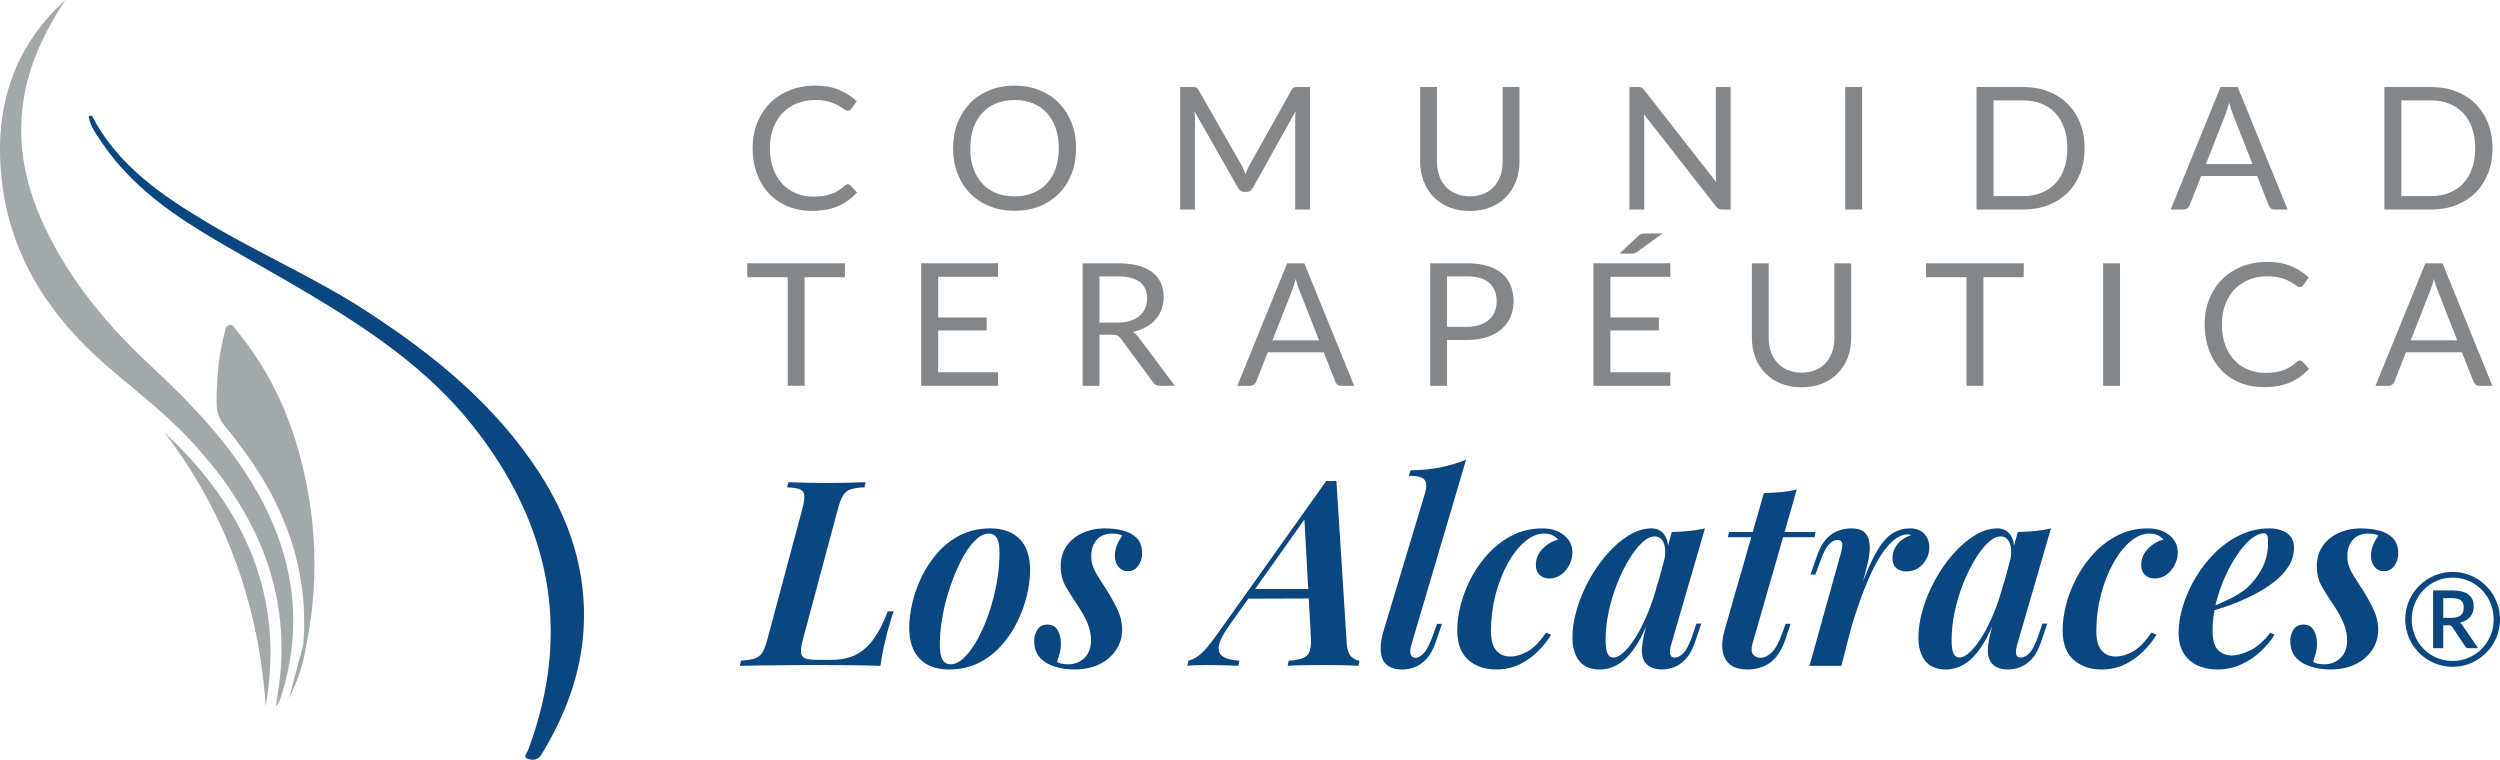 <svg id="uuid-06d702b1-ffd2-4388-b13d-1bafa6be2e55" data-name="Capa 2" xmlns="http://www.w3.org/2000/svg" viewBox="0 0 1180.97 358.9">
  <defs>
    <style>
      .uuid-269b6440-bb19-4b26-a18b-0a3b7b57392a {
        fill: #848688;
      }

      .uuid-794804fa-6b51-42ef-a4ed-ee21eb778fd0 {
        fill: #0a467f;
      }

      .uuid-f3c77a5e-4d8b-46c3-bef1-a15a62c1df69 {
        fill: #a3a8a8;
      }
    </style>
  </defs>
  <g id="uuid-920f5da7-49c1-4034-ab64-a350e3d44598" data-name="Capa 1">
    <g>
      <g>
        <path class="uuid-794804fa-6b51-42ef-a4ed-ee21eb778fd0" d="M43.42,54.68c12.28,23.63,33.3,37.84,55.29,50.91,24.41,14.5,50.55,25.89,74.41,41.39,31.66,20.57,60.59,44.01,81.45,76.06,14.68,22.56,22.72,47.1,21.11,74.22-1.27,21.39-8.77,40.81-19.81,59.03-1.81,2.98-4.41,2.95-6.71,2.11-2.21-.82-.18-2.77.28-3.99,21.09-56.26,10.4-107.28-26.26-153.46-21.09-26.56-48.93-45.27-77.76-62.45-16.48-9.82-33.41-18.89-49.79-28.87-18.93-11.53-36.29-25.01-48.61-43.91-1.94-2.98-4.13-5.91-4.88-9.54-.5-1.29.09-1.65,1.28-1.51Z"></path>
        <g>
          <path class="uuid-f3c77a5e-4d8b-46c3-bef1-a15a62c1df69" d="M30.89,0c-8.4,12.61-15.07,25.89-18.5,40.67-6.43,27.73.67,53.01,14.13,77.08,11.55,20.64,26.8,38.35,44.01,54.41,19.53,18.24,38.07,37.25,51.27,60.79,17.18,30.63,21.69,62.67,10.88,96.43-.48,1.49-1.03,2.96-2.32,4.29.76-5.69,1.8-11.37,2.23-17.08,3.23-43.08-14.17-78.09-42.77-108.74-12.07-12.93-26.14-23.57-39.45-35.1C23.95,149.86,5.43,122.03,1.04,86.83-3.14,53.37,5.02,23.39,30.89,0Z"></path>
          <path class="uuid-f3c77a5e-4d8b-46c3-bef1-a15a62c1df69" d="M143.28,304.33c3.18-39.75-12.02-72.99-36.79-102.73-2.88-3.46-4.18-6.82-4.18-11.3-.01-11.04.87-21.93,3.68-32.64.4-1.55.59-3.62,2.08-4.08,2.1-.65,2.97,1.66,4.03,2.96,18.63,22.69,28.85,49.05,33.7,77.7,4.03,23.85,3.67,47.64-1.31,71.34-1.1.25-1.69.01-1.21-1.25Z"></path>
          <path class="uuid-f3c77a5e-4d8b-46c3-bef1-a15a62c1df69" d="M77.77,204.36c37.51,35.05,56.92,76.81,47.73,129.13-3.24-47.76-18.69-90.97-47.73-129.13Z"></path>
          <path class="uuid-f3c77a5e-4d8b-46c3-bef1-a15a62c1df69" d="M143.28,304.33c.4.42.8.83,1.21,1.25-1.21,8.54-4.11,16.54-7.94,24.25,2.25-8.5,4.49-17,6.74-25.5Z"></path>
        </g>
        <g>
          <path class="uuid-794804fa-6b51-42ef-a4ed-ee21eb778fd0" d="M422.16,288.81c-.49,1.31-.98,2.82-1.47,4.53-.49,1.72-1.02,3.55-1.59,5.51-.41,1.55-.94,3.78-1.59,6.68-.65,2.9-1.19,5.9-1.59,9.01-4.17-.16-8.84-.26-14.03-.31-5.19-.04-9.82-.06-13.91-.06h-7.54c-3.06,0-6.37.02-9.92.06-3.55.04-7.15.08-10.78.12-3.64.04-7.04.1-10.23.18l.49-2.45c2.78-.16,4.94-.49,6.49-.98,1.55-.49,2.78-1.47,3.68-2.94.9-1.47,1.72-3.68,2.45-6.62l16.3-60.77c.82-3.02,1.16-5.25,1.04-6.68-.12-1.43-.82-2.41-2.08-2.94-1.27-.53-3.29-.84-6.06-.92l.61-2.45c1.96.08,4.61.16,7.96.25,3.35.08,6.9.12,10.66.12,3.35,0,6.6-.04,9.74-.12,3.14-.08,5.86-.16,8.15-.25l-.61,2.45c-2.78.08-4.94.39-6.49.92-1.55.53-2.76,1.51-3.61,2.94-.86,1.43-1.7,3.66-2.51,6.68l-16.3,60.77c-.82,2.94-1.16,5.15-1.04,6.62s.84,2.43,2.14,2.88c1.31.45,3.31.67,6,.67h6.25c4.25,0,7.94-.74,11.09-2.21,3.14-1.47,5.98-3.88,8.52-7.23,2.53-3.35,4.86-7.84,6.98-13.48h2.82Z"></path>
          <path class="uuid-794804fa-6b51-42ef-a4ed-ee21eb778fd0" d="M429.51,296.41c0-3.68.51-7.64,1.53-11.88,1.02-4.25,2.55-8.43,4.59-12.56,2.04-4.12,4.59-7.88,7.66-11.27,3.06-3.39,6.64-6.08,10.72-8.09,4.08-2,8.7-3,13.85-3,5.88,0,10.48,1.65,13.78,4.96s4.96,8.27,4.96,14.89c0,3.68-.51,7.64-1.53,11.88-1.02,4.25-2.55,8.43-4.59,12.56-2.04,4.13-4.59,7.88-7.66,11.27-3.06,3.39-6.64,6.09-10.72,8.09-4.09,2-8.7,3-13.85,3-5.88,0-10.48-1.68-13.78-5.02s-4.96-8.29-4.96-14.83ZM467.12,252.05c-2.12,0-4.29,1.08-6.49,3.25-2.21,2.17-4.29,5.11-6.25,8.82-1.96,3.72-3.74,7.86-5.33,12.44-1.59,4.58-2.84,9.29-3.74,14.15-.9,4.86-1.35,9.5-1.35,13.91,0,3.27.43,5.62,1.29,7.05.86,1.43,2.14,2.14,3.86,2.14,2.04,0,4.17-1.06,6.37-3.19,2.21-2.12,4.31-5,6.31-8.64,2-3.63,3.78-7.72,5.33-12.25,1.55-4.53,2.78-9.25,3.68-14.15.9-4.9,1.35-9.68,1.35-14.34,0-3.43-.43-5.82-1.29-7.17-.86-1.35-2.1-2.02-3.74-2.02Z"></path>
          <path class="uuid-794804fa-6b51-42ef-a4ed-ee21eb778fd0" d="M499.35,312.7c.65.33,1.35.59,2.08.8.73.2,1.76.31,3.06.31,3.1,0,5.7-1,7.78-3,2.08-2,3.12-4.8,3.12-8.39,0-2.61-.55-5.27-1.65-7.96s-2.76-5.68-4.96-8.94c-1.96-2.86-3.74-5.68-5.33-8.45-1.59-2.78-2.39-5.96-2.39-9.56s.86-6.6,2.57-9.25c1.71-2.65,4.17-4.76,7.35-6.31,3.19-1.55,6.9-2.33,11.15-2.33,2.78,0,5.51.33,8.21.98,2.7.65,4.9,1.84,6.62,3.55s2.57,4.21,2.57,7.47c0,1.14-.24,2.35-.73,3.61-.49,1.27-1.23,2.35-2.21,3.25-.98.9-2.29,1.35-3.92,1.35-1.72,0-3.15-.67-4.29-2.02-1.15-1.35-1.72-3.08-1.72-5.21,0-1.88.35-3.63,1.04-5.27.69-1.63,1.53-3.06,2.51-4.29-1.15-.65-2.78-.98-4.9-.98-2.94,0-5.31.94-7.11,2.82-1.8,1.88-2.7,4.53-2.7,7.96,0,1.8.31,3.49.92,5.08.61,1.59,1.47,3.23,2.57,4.9,1.1,1.68,2.35,3.61,3.74,5.82,2.29,3.68,4.08,6.96,5.39,9.86,1.31,2.9,1.96,5.86,1.96,8.88,0,3.6-.96,6.82-2.88,9.68-1.92,2.86-4.55,5.11-7.9,6.74-3.35,1.63-7.27,2.45-11.76,2.45-3.19,0-6.23-.43-9.13-1.29-2.9-.86-5.27-2.27-7.11-4.23-1.84-1.96-2.76-4.66-2.76-8.09,0-1.88.51-3.61,1.53-5.21s2.59-2.39,4.72-2.39,3.72.86,4.78,2.57c1.06,1.72,1.59,3.84,1.59,6.37,0,1.8-.23,3.45-.67,4.96-.45,1.51-.84,2.76-1.16,3.74Z"></path>
          <path class="uuid-794804fa-6b51-42ef-a4ed-ee21eb778fd0" d="M666.83,304.13c-.65,2.21-.8,3.86-.43,4.96.37,1.1,1.16,1.65,2.39,1.65,1.14,0,2.39-.71,3.74-2.14,1.35-1.43,2.8-4.23,4.35-8.39l1.96-5.51h2.33l-3.06,8.94c-1.14,3.27-2.57,5.82-4.29,7.66s-3.55,3.12-5.51,3.86c-1.96.74-3.96,1.1-6,1.1-2.62,0-4.7-.49-6.25-1.47-1.55-.98-2.62-2.33-3.19-4.04-.57-1.72-.78-3.69-.61-5.94.16-2.25.65-4.68,1.47-7.29l19.48-64.69c.82-2.78.73-4.82-.25-6.13-.98-1.31-3.47-1.96-7.47-1.96l.86-2.57c5.31-.08,10.05-.55,14.21-1.41,4.17-.86,8.17-2.06,12.01-3.61l-25.73,86.99Z"></path>
          <path class="uuid-794804fa-6b51-42ef-a4ed-ee21eb778fd0" d="M729.44,252.05c-3.1,0-6.15,1.27-9.13,3.8-2.98,2.53-5.68,5.98-8.09,10.35-2.41,4.37-4.33,9.31-5.76,14.83-1.43,5.51-2.14,11.21-2.14,17.09,0,4.25.84,7.31,2.51,9.19,1.67,1.88,3.86,2.82,6.56,2.82s5.47-.82,8.33-2.45c2.86-1.63,5.72-4.57,8.58-8.82l2.45.98c-1.63,2.7-3.72,5.31-6.25,7.84-2.53,2.53-5.45,4.59-8.76,6.19-3.31,1.59-6.96,2.39-10.97,2.39-5.39,0-9.8-1.53-13.23-4.59-3.43-3.06-5.15-7.7-5.15-13.91,0-4,.59-8.21,1.78-12.62,1.18-4.41,2.92-8.72,5.21-12.93,2.29-4.21,5.06-8,8.33-11.39,3.27-3.39,6.98-6.11,11.15-8.15,4.17-2.04,8.74-3.06,13.72-3.06,4.17,0,7.58,1.06,10.23,3.19,2.65,2.13,3.98,4.86,3.98,8.21,0,1.96-.47,3.88-1.41,5.76-.94,1.88-2.23,3.43-3.86,4.66-1.63,1.23-3.51,1.84-5.64,1.84-1.88,0-3.41-.57-4.59-1.72-1.19-1.14-1.78-2.65-1.78-4.53,0-3.02,1.08-5.64,3.25-7.84,2.16-2.21,4.59-3.63,7.29-4.29-.73-.82-1.61-1.49-2.63-2.02-1.02-.53-2.35-.8-3.98-.8Z"></path>
          <path class="uuid-794804fa-6b51-42ef-a4ed-ee21eb778fd0" d="M762.16,310.62c1.47,0,3.14-.88,5.02-2.63,1.88-1.76,3.8-4.23,5.76-7.41,1.96-3.19,3.84-6.98,5.64-11.39,1.8-4.41,3.35-9.23,4.66-14.46l-2.57,13.23c-2.37,6.94-4.88,12.5-7.54,16.66-2.66,4.17-5.43,7.15-8.33,8.94-2.9,1.8-5.9,2.7-9.01,2.7-4.41,0-7.68-1.37-9.8-4.1-2.12-2.74-3.19-6.39-3.19-10.97,0-4.25.69-8.72,2.08-13.42,1.39-4.7,3.33-9.31,5.82-13.84,2.49-4.53,5.33-8.62,8.52-12.25,3.19-3.63,6.57-6.55,10.17-8.76,3.59-2.21,7.19-3.31,10.78-3.31,2.78,0,4.9,1.16,6.37,3.49,1.47,2.33,1.84,5.86,1.1,10.6l-1.35.74c.57-3.43.43-6.13-.43-8.09-.86-1.96-2.27-2.94-4.23-2.94s-3.86.98-5.94,2.94c-2.08,1.96-4.15,4.62-6.19,7.96-2.04,3.35-3.9,7.15-5.58,11.39-1.67,4.25-3,8.66-3.98,13.23-.98,4.58-1.47,9.03-1.47,13.35,0,3.02.31,5.17.92,6.43.61,1.27,1.53,1.9,2.76,1.9ZM789.72,251.32c2.94-.08,5.7-.24,8.27-.49,2.57-.25,5.04-.65,7.41-1.23l-15.81,54.4c-.33.98-.55,1.98-.67,3-.12,1.02-.04,1.88.25,2.57.29.69.96,1.04,2.02,1.04,1.31,0,2.65-.69,4.04-2.08,1.39-1.39,2.82-4.21,4.29-8.45l1.84-5.51h2.33l-3.06,8.94c-1.15,3.35-2.57,5.94-4.29,7.78s-3.53,3.12-5.45,3.86c-1.92.74-3.82,1.1-5.7,1.1-3.92,0-6.7-1.23-8.33-3.68-1.06-1.8-1.47-4-1.23-6.62.25-2.61.78-5.43,1.59-8.45l12.5-46.19Z"></path>
          <path class="uuid-794804fa-6b51-42ef-a4ed-ee21eb778fd0" d="M827.83,304.13c-.65,2.29-.55,3.96.31,5.02.86,1.06,2.02,1.59,3.49,1.59,1.72,0,3.45-.82,5.21-2.45,1.76-1.63,3.37-4.49,4.84-8.58l1.84-5.02h2.33l-2.45,7.35c-1.72,5.07-4.09,8.7-7.11,10.9-3.02,2.21-6.62,3.31-10.78,3.31-3.68,0-6.47-.82-8.39-2.45-1.92-1.63-3.06-3.86-3.43-6.68-.37-2.82-.02-6.02,1.04-9.62l18.5-64.57c2.94-.08,5.7-.25,8.27-.49,2.57-.24,5-.65,7.29-1.23l-20.95,72.9ZM857.6,251.32l-.37,2.45h-41.05l.61-2.45h40.8Z"></path>
          <path class="uuid-794804fa-6b51-42ef-a4ed-ee21eb778fd0" d="M869.85,314.54h-15.07l14.7-52.81c.73-2.45.98-4.17.73-5.15-.24-.98-.98-1.47-2.21-1.47-1.55,0-2.98.78-4.29,2.33-1.31,1.55-2.66,4.29-4.04,8.21l-2.08,5.76h-2.33l3.19-9.19c1.14-3.27,2.57-5.82,4.29-7.66s3.59-3.12,5.64-3.86c2.04-.74,4.12-1.1,6.25-1.1,2.61,0,4.55.53,5.82,1.59,1.27,1.06,2.08,2.45,2.45,4.17.37,1.72.45,3.57.25,5.57-.2,2-.55,3.94-1.04,5.82l-12.25,47.78ZM901.22,252.42c-1.8,0-3.64.63-5.51,1.9-1.88,1.27-3.84,3.29-5.88,6.06-2.04,2.78-4.1,6.43-6.19,10.97-2.08,4.53-4.23,10.05-6.43,16.54-2.21,6.49-4.41,14.15-6.62,22.97l2.94-16.3c2.53-8.58,4.92-15.74,7.17-21.5,2.25-5.76,4.45-10.37,6.62-13.85,2.16-3.47,4.47-5.94,6.92-7.41,2.45-1.47,5.1-2.21,7.96-2.21s5.21.86,6.8,2.57,2.39,3.84,2.39,6.37c0,2.04-.49,3.94-1.47,5.7-.98,1.76-2.27,3.15-3.86,4.17-1.59,1.02-3.41,1.53-5.45,1.53s-3.66-.53-4.84-1.59c-1.19-1.06-1.78-2.61-1.78-4.66,0-1.8.41-3.43,1.23-4.9.82-1.47,1.88-2.71,3.19-3.74,1.31-1.02,2.74-1.73,4.29-2.14-.16-.16-.37-.29-.61-.37-.24-.08-.53-.12-.86-.12Z"></path>
          <path class="uuid-794804fa-6b51-42ef-a4ed-ee21eb778fd0" d="M925.6,310.62c1.47,0,3.14-.88,5.02-2.63,1.88-1.76,3.8-4.23,5.76-7.41,1.96-3.19,3.84-6.98,5.64-11.39,1.8-4.41,3.35-9.23,4.66-14.46l-2.57,13.23c-2.37,6.94-4.88,12.5-7.54,16.66-2.66,4.17-5.43,7.15-8.33,8.94-2.9,1.8-5.9,2.7-9.01,2.7-4.41,0-7.68-1.37-9.8-4.1-2.12-2.74-3.19-6.39-3.19-10.97,0-4.25.69-8.72,2.08-13.42,1.39-4.7,3.33-9.31,5.82-13.84,2.49-4.53,5.33-8.62,8.52-12.25,3.19-3.63,6.57-6.55,10.17-8.76,3.59-2.21,7.19-3.31,10.78-3.31,2.78,0,4.9,1.16,6.37,3.49,1.47,2.33,1.84,5.86,1.1,10.6l-1.35.74c.57-3.43.43-6.13-.43-8.09s-2.27-2.94-4.23-2.94-3.86.98-5.94,2.94-4.15,4.62-6.19,7.96c-2.04,3.35-3.9,7.15-5.57,11.39-1.68,4.25-3,8.66-3.98,13.23-.98,4.58-1.47,9.03-1.47,13.35,0,3.02.31,5.17.92,6.43.61,1.27,1.53,1.9,2.76,1.9ZM953.17,251.32c2.94-.08,5.7-.24,8.27-.49,2.57-.25,5.04-.65,7.41-1.23l-15.81,54.4c-.33.98-.55,1.98-.67,3-.12,1.02-.04,1.88.25,2.57.29.69.96,1.04,2.02,1.04,1.31,0,2.65-.69,4.04-2.08,1.39-1.39,2.82-4.21,4.29-8.45l1.84-5.51h2.33l-3.06,8.94c-1.15,3.35-2.57,5.94-4.29,7.78s-3.53,3.12-5.45,3.86c-1.92.74-3.82,1.1-5.7,1.1-3.92,0-6.7-1.23-8.33-3.68-1.06-1.8-1.47-4-1.23-6.62.24-2.61.77-5.43,1.59-8.45l12.5-46.19Z"></path>
          <path class="uuid-794804fa-6b51-42ef-a4ed-ee21eb778fd0" d="M1015.41,252.05c-3.1,0-6.15,1.27-9.13,3.8-2.98,2.53-5.68,5.98-8.09,10.35-2.41,4.37-4.33,9.31-5.76,14.83-1.43,5.51-2.14,11.21-2.14,17.09,0,4.25.84,7.31,2.51,9.19,1.67,1.88,3.86,2.82,6.56,2.82s5.47-.82,8.33-2.45c2.86-1.63,5.72-4.57,8.58-8.82l2.45.98c-1.63,2.7-3.72,5.31-6.25,7.84-2.53,2.53-5.45,4.59-8.76,6.19-3.31,1.59-6.96,2.39-10.97,2.39-5.39,0-9.8-1.53-13.23-4.59-3.43-3.06-5.15-7.7-5.15-13.91,0-4,.59-8.21,1.78-12.62,1.18-4.41,2.92-8.72,5.21-12.93,2.29-4.21,5.06-8,8.33-11.39,3.27-3.39,6.98-6.11,11.15-8.15,4.17-2.04,8.74-3.06,13.72-3.06,4.17,0,7.58,1.06,10.23,3.19,2.65,2.13,3.98,4.86,3.98,8.21,0,1.96-.47,3.88-1.41,5.76-.94,1.88-2.23,3.43-3.86,4.66-1.63,1.23-3.51,1.84-5.64,1.84-1.88,0-3.41-.57-4.59-1.72-1.19-1.14-1.78-2.65-1.78-4.53,0-3.02,1.08-5.64,3.25-7.84,2.16-2.21,4.59-3.63,7.29-4.29-.73-.82-1.61-1.49-2.63-2.02-1.02-.53-2.35-.8-3.98-.8Z"></path>
          <path class="uuid-794804fa-6b51-42ef-a4ed-ee21eb778fd0" d="M1042.49,287.59c3.84-1.47,7.37-3,10.6-4.59,3.23-1.59,5.94-3.29,8.15-5.08,3.02-2.7,5.47-5.86,7.35-9.5,1.88-3.63,2.82-7.62,2.82-11.95,0-1.88-.17-3.1-.49-3.68-.33-.57-.82-.86-1.47-.86-1.88,0-3.92.9-6.13,2.7-2.21,1.8-4.37,4.27-6.49,7.41-2.12,3.15-4.06,6.68-5.82,10.6-1.76,3.92-3.17,8.05-4.23,12.37-1.06,4.33-1.59,8.62-1.59,12.86s.84,7.37,2.51,9.13c1.67,1.76,3.9,2.63,6.68,2.63,2.37,0,5.19-.78,8.45-2.33,3.27-1.55,6.49-4.37,9.68-8.45l1.96.98c-1.64,2.7-3.8,5.31-6.49,7.84-2.7,2.53-5.78,4.59-9.25,6.19-3.47,1.59-7.29,2.39-11.46,2.39-3.43,0-6.54-.65-9.31-1.96-2.78-1.31-4.94-3.25-6.49-5.82-1.55-2.57-2.33-5.74-2.33-9.5,0-4,.69-8.27,2.08-12.8,1.39-4.53,3.37-8.96,5.94-13.29,2.57-4.33,5.64-8.25,9.19-11.76,3.55-3.51,7.49-6.31,11.82-8.39,4.33-2.08,8.98-3.12,13.97-3.12,3.27,0,6,.76,8.21,2.27,2.21,1.51,3.31,3.82,3.31,6.92s-.9,6.17-2.7,8.94c-1.8,2.78-4.23,5.31-7.29,7.6-3.06,2.29-6.41,4.33-10.05,6.13-3.64,1.8-7.29,3.35-10.97,4.66-3.68,1.31-7.11,2.37-10.29,3.19l.12-1.72Z"></path>
          <path class="uuid-794804fa-6b51-42ef-a4ed-ee21eb778fd0" d="M1092.72,312.7c.65.33,1.35.59,2.08.8.74.2,1.76.31,3.06.31,3.1,0,5.7-1,7.78-3,2.08-2,3.12-4.8,3.12-8.39,0-2.61-.55-5.27-1.65-7.96-1.1-2.7-2.76-5.68-4.96-8.94-1.96-2.86-3.74-5.68-5.33-8.45-1.59-2.78-2.39-5.96-2.39-9.56s.86-6.6,2.57-9.25c1.72-2.65,4.17-4.76,7.35-6.31,3.19-1.55,6.9-2.33,11.15-2.33,2.78,0,5.51.33,8.21.98,2.7.65,4.9,1.84,6.62,3.55s2.57,4.21,2.57,7.47c0,1.14-.25,2.35-.74,3.61-.49,1.27-1.23,2.35-2.21,3.25-.98.9-2.29,1.35-3.92,1.35-1.72,0-3.15-.67-4.29-2.02-1.15-1.35-1.72-3.08-1.72-5.21,0-1.88.35-3.63,1.04-5.27.69-1.63,1.53-3.06,2.51-4.29-1.14-.65-2.78-.98-4.9-.98-2.94,0-5.31.94-7.11,2.82-1.8,1.88-2.7,4.53-2.7,7.96,0,1.8.31,3.49.92,5.08.61,1.59,1.47,3.23,2.57,4.9,1.1,1.68,2.35,3.61,3.74,5.82,2.29,3.68,4.08,6.96,5.39,9.86,1.31,2.9,1.96,5.86,1.96,8.88,0,3.6-.96,6.82-2.88,9.68-1.92,2.86-4.55,5.11-7.9,6.74-3.35,1.63-7.27,2.45-11.76,2.45-3.19,0-6.23-.43-9.13-1.29-2.9-.86-5.27-2.27-7.11-4.23-1.84-1.96-2.76-4.66-2.76-8.09,0-1.88.51-3.61,1.53-5.21,1.02-1.59,2.59-2.39,4.72-2.39s3.72.86,4.78,2.57c1.06,1.72,1.59,3.84,1.59,6.37,0,1.8-.23,3.45-.67,4.96-.45,1.51-.84,2.76-1.16,3.74Z"></path>
          <path class="uuid-794804fa-6b51-42ef-a4ed-ee21eb778fd0" d="M1136.21,292.61c0-2.06.27-4.05.8-5.96.53-1.91,1.28-3.7,2.25-5.36.97-1.66,2.14-3.18,3.51-4.53,1.37-1.36,2.88-2.53,4.53-3.51,1.65-.98,3.43-1.74,5.33-2.27,1.9-.53,3.88-.8,5.94-.8s4.05.27,5.96.8c1.91.53,3.69,1.29,5.35,2.27,1.65.98,3.17,2.15,4.53,3.51,1.37,1.36,2.54,2.87,3.51,4.53.97,1.66,1.72,3.45,2.25,5.36.53,1.91.8,3.9.8,5.96s-.27,4.02-.8,5.93c-.53,1.91-1.28,3.69-2.25,5.34-.97,1.65-2.14,3.16-3.51,4.52-1.37,1.36-2.88,2.53-4.53,3.51-1.65.98-3.44,1.74-5.35,2.27-1.91.53-3.9.8-5.96.8s-4.04-.27-5.94-.8c-1.9-.53-3.68-1.29-5.33-2.27-1.65-.98-3.17-2.15-4.53-3.51-1.37-1.36-2.54-2.86-3.51-4.52-.97-1.65-1.72-3.43-2.25-5.33-.53-1.9-.8-3.88-.8-5.94ZM1139.28,292.61c0,1.82.22,3.56.67,5.24.45,1.67,1.09,3.24,1.93,4.7.84,1.46,1.84,2.78,3,3.97,1.16,1.18,2.46,2.2,3.89,3.05,1.43.85,2.97,1.5,4.63,1.96,1.65.46,3.38.69,5.18.69,2.7,0,5.22-.51,7.58-1.53,2.36-1.02,4.41-2.41,6.16-4.18,1.75-1.77,3.12-3.84,4.14-6.22,1.01-2.38,1.52-4.94,1.52-7.67,0-1.82-.23-3.57-.69-5.27-.46-1.69-1.11-3.27-1.94-4.73-.84-1.46-1.84-2.79-3.02-4-1.17-1.2-2.48-2.23-3.91-3.08-1.43-.85-2.98-1.51-4.64-1.98-1.67-.47-3.4-.7-5.19-.7-2.7,0-5.22.52-7.57,1.55-2.35,1.03-4.39,2.44-6.13,4.23-1.74,1.79-3.1,3.88-4.1,6.28-1,2.4-1.5,4.97-1.5,7.7ZM1154.16,295.37v10.84h-4.78v-27.32h8.82c3.51,0,6.12.64,7.81,1.91,1.69,1.28,2.54,3.16,2.54,5.65,0,1.92-.55,3.55-1.64,4.9-1.09,1.35-2.72,2.28-4.89,2.79.35.2.65.46.9.77.25.31.5.66.72,1.07l6.98,10.23h-4.53c-.67,0-1.17-.25-1.5-.77l-6.16-9.25c-.18-.27-.4-.47-.66-.61-.26-.14-.65-.21-1.18-.21h-2.45ZM1154.16,291.87h3.55c1.12,0,2.08-.11,2.86-.32.79-.21,1.42-.53,1.9-.93.48-.41.83-.91,1.04-1.5.21-.59.32-1.28.32-2.05s-.1-1.42-.29-1.99c-.19-.57-.51-1.04-.95-1.41-.44-.37-1.02-.64-1.73-.83-.72-.18-1.6-.28-2.67-.28h-4.04v9.31Z"></path>
        </g>
        <g>
          <path class="uuid-269b6440-bb19-4b26-a18b-0a3b7b57392a" d="M400.53,87.02c.44,0,.84.18,1.19.53l3.13,3.35c-2.41,2.75-5.34,4.89-8.78,6.42-3.44,1.53-7.59,2.3-12.44,2.3-4.25,0-8.1-.72-11.56-2.16-3.46-1.44-6.4-3.46-8.84-6.06-2.44-2.6-4.33-5.71-5.68-9.35-1.34-3.63-2.02-7.63-2.02-11.99s.72-8.36,2.16-11.99c1.44-3.63,3.46-6.76,6.07-9.37,2.6-2.61,5.72-4.64,9.36-6.08,3.63-1.44,7.64-2.16,12.03-2.16s8.07.66,11.21,1.98c3.14,1.32,5.93,3.11,8.37,5.37l-2.59,3.59c-.19.27-.41.49-.66.67-.25.18-.6.26-1.07.26-.36,0-.73-.13-1.13-.38-.4-.26-.87-.57-1.42-.95-.55-.38-1.19-.78-1.93-1.21-.74-.43-1.62-.83-2.63-1.21-1.01-.38-2.19-.69-3.54-.95-1.34-.26-2.89-.38-4.65-.38-3.15,0-6.04.53-8.66,1.6-2.62,1.06-4.87,2.58-6.77,4.54-1.89,1.97-3.37,4.36-4.42,7.19-1.06,2.83-1.58,5.99-1.58,9.49s.53,6.83,1.58,9.65c1.06,2.83,2.49,5.22,4.32,7.17,1.82,1.95,3.98,3.44,6.48,4.46,2.49,1.02,5.18,1.53,8.06,1.53,1.75,0,3.33-.1,4.73-.3,1.4-.2,2.69-.52,3.89-.95,1.19-.43,2.3-.98,3.33-1.64,1.03-.66,2.06-1.45,3.11-2.36.47-.4.92-.61,1.36-.61Z"></path>
          <path class="uuid-269b6440-bb19-4b26-a18b-0a3b7b57392a" d="M508.34,70.05c0,4.34-.7,8.31-2.1,11.93-1.4,3.62-3.37,6.74-5.92,9.35-2.55,2.61-5.61,4.64-9.19,6.08-3.58,1.44-7.53,2.16-11.87,2.16s-8.28-.72-11.85-2.16c-3.56-1.44-6.62-3.47-9.17-6.08-2.55-2.61-4.52-5.73-5.92-9.35-1.4-3.62-2.1-7.6-2.1-11.93s.7-8.31,2.1-11.93c1.4-3.62,3.37-6.74,5.92-9.37,2.55-2.63,5.61-4.66,9.17-6.12,3.56-1.45,7.51-2.18,11.85-2.18s8.29.73,11.87,2.18c3.58,1.45,6.64,3.49,9.19,6.12s4.52,5.75,5.92,9.37c1.4,3.62,2.1,7.6,2.1,11.93ZM500.15,70.05c0-3.55-.49-6.74-1.48-9.57-.99-2.83-2.39-5.22-4.2-7.17-1.81-1.95-4-3.45-6.58-4.5-2.58-1.05-5.46-1.57-8.64-1.57s-6.02.52-8.6,1.57c-2.58,1.05-4.78,2.55-6.6,4.5-1.82,1.95-3.23,4.34-4.22,7.17-.99,2.83-1.48,6.02-1.48,9.57s.49,6.74,1.48,9.55c.99,2.81,2.39,5.2,4.22,7.15,1.82,1.95,4.02,3.45,6.6,4.48,2.58,1.04,5.44,1.55,8.6,1.55s6.06-.52,8.64-1.55c2.58-1.04,4.77-2.53,6.58-4.48,1.81-1.95,3.21-4.33,4.2-7.15.99-2.81,1.48-6,1.48-9.55Z"></path>
          <path class="uuid-269b6440-bb19-4b26-a18b-0a3b7b57392a" d="M587.5,80.09c.29.71.57,1.43.84,2.16.27-.75.56-1.47.86-2.16.3-.69.64-1.38,1.03-2.08l19.95-35.58c.36-.62.73-1,1.11-1.13.38-.13.93-.2,1.65-.2h5.88v57.87h-6.99v-42.53c0-.57.01-1.17.04-1.82.03-.65.07-1.31.12-1.98l-20.2,36.19c-.69,1.21-1.65,1.82-2.88,1.82h-1.15c-1.23,0-2.19-.61-2.88-1.82l-20.65-36.31c.08.7.14,1.39.19,2.06.04.67.06,1.29.06,1.86v42.53h-6.99v-57.87h5.88c.71,0,1.26.07,1.65.2.38.14.75.51,1.11,1.13l20.36,35.62c.38.65.72,1.33,1.01,2.04Z"></path>
          <path class="uuid-269b6440-bb19-4b26-a18b-0a3b7b57392a" d="M694.34,92.75c2.44,0,4.62-.4,6.54-1.21,1.92-.81,3.54-1.94,4.87-3.39,1.33-1.45,2.34-3.19,3.04-5.21s1.05-4.24,1.05-6.66v-35.18h7.94v35.18c0,3.34-.54,6.44-1.62,9.29-1.08,2.85-2.63,5.32-4.65,7.41-2.02,2.09-4.48,3.72-7.38,4.91-2.91,1.18-6.17,1.78-9.79,1.78s-6.88-.59-9.79-1.78c-2.91-1.18-5.38-2.82-7.4-4.91-2.03-2.09-3.59-4.56-4.67-7.41-1.08-2.85-1.62-5.95-1.62-9.29v-35.18h7.94v35.14c0,2.42.35,4.64,1.05,6.66.7,2.02,1.71,3.76,3.04,5.21,1.33,1.45,2.96,2.59,4.89,3.41,1.93.82,4.12,1.23,6.56,1.23Z"></path>
          <path class="uuid-269b6440-bb19-4b26-a18b-0a3b7b57392a" d="M775.43,41.36c.34.18.73.53,1.17,1.07l34.14,43.62c-.08-.7-.14-1.38-.16-2.04-.03-.66-.04-1.3-.04-1.92v-40.99h6.99v57.87h-4.03c-.63,0-1.16-.11-1.58-.32-.43-.22-.84-.58-1.25-1.09l-34.1-43.58c.05.67.1,1.33.12,1.98.03.65.04,1.24.04,1.78v41.23h-6.99v-57.87h4.11c.71,0,1.24.09,1.58.26Z"></path>
          <path class="uuid-269b6440-bb19-4b26-a18b-0a3b7b57392a" d="M879.64,98.97h-7.98v-57.87h7.98v57.87Z"></path>
          <path class="uuid-269b6440-bb19-4b26-a18b-0a3b7b57392a" d="M984.77,70.05c0,4.34-.7,8.28-2.1,11.83-1.4,3.55-3.37,6.6-5.92,9.13-2.55,2.53-5.61,4.49-9.17,5.88-3.57,1.39-7.51,2.08-11.85,2.08h-22.05v-57.87h22.05c4.33,0,8.28.69,11.85,2.08,3.56,1.39,6.62,3.35,9.17,5.9s4.52,5.59,5.92,9.15c1.4,3.55,2.1,7.5,2.1,11.83ZM976.59,70.05c0-3.55-.49-6.73-1.48-9.53-.99-2.8-2.39-5.17-4.2-7.11s-4-3.42-6.58-4.44c-2.58-1.02-5.44-1.53-8.6-1.53h-14.03v45.19h14.03c3.15,0,6.02-.51,8.6-1.53,2.58-1.02,4.77-2.5,6.58-4.42,1.81-1.92,3.21-4.29,4.2-7.09.99-2.8,1.48-5.98,1.48-9.53Z"></path>
          <path class="uuid-269b6440-bb19-4b26-a18b-0a3b7b57392a" d="M1080.65,98.97h-6.17c-.71,0-1.29-.17-1.73-.53-.44-.35-.77-.79-.99-1.33l-5.51-13.97h-26.45l-5.51,13.97c-.19.48-.52.92-.99,1.29-.47.38-1.04.57-1.73.57h-6.17l23.57-57.87h8.1l23.57,57.87ZM1042.03,77.49h22.01l-9.25-23.55c-.6-1.45-1.19-3.27-1.77-5.45-.3,1.1-.6,2.12-.88,3.05-.29.93-.57,1.74-.84,2.44l-9.25,23.51Z"></path>
          <path class="uuid-269b6440-bb19-4b26-a18b-0a3b7b57392a" d="M1177.44,70.05c0,4.34-.7,8.28-2.1,11.83-1.4,3.55-3.37,6.6-5.92,9.13-2.55,2.53-5.61,4.49-9.17,5.88-3.56,1.39-7.51,2.08-11.85,2.08h-22.05v-57.87h22.05c4.33,0,8.28.69,11.85,2.08,3.56,1.39,6.62,3.35,9.17,5.9,2.55,2.54,4.52,5.59,5.92,9.15,1.4,3.55,2.1,7.5,2.1,11.83ZM1169.25,70.05c0-3.55-.49-6.73-1.48-9.53-.99-2.8-2.39-5.17-4.2-7.11-1.81-1.94-4-3.42-6.58-4.44-2.58-1.02-5.44-1.53-8.6-1.53h-14.03v45.19h14.03c3.15,0,6.02-.51,8.6-1.53,2.58-1.02,4.77-2.5,6.58-4.42,1.81-1.92,3.21-4.29,4.2-7.09.99-2.8,1.48-5.98,1.48-9.53Z"></path>
          <path class="uuid-269b6440-bb19-4b26-a18b-0a3b7b57392a" d="M399.13,124.37v6.58h-19.04v51.29h-7.98v-51.29h-19.13v-6.58h46.15Z"></path>
          <path class="uuid-269b6440-bb19-4b26-a18b-0a3b7b57392a" d="M471.48,124.37v6.38h-28.3v19.22h22.91v6.14h-22.91v19.75h28.3v6.38h-36.32v-57.87h36.32Z"></path>
          <path class="uuid-269b6440-bb19-4b26-a18b-0a3b7b57392a" d="M519.36,158.1v24.15h-7.94v-57.87h16.66c3.73,0,6.95.37,9.67,1.11,2.71.74,4.96,1.81,6.73,3.21,1.77,1.4,3.08,3.09,3.93,5.07.85,1.98,1.28,4.19,1.28,6.64,0,2.05-.33,3.96-.99,5.73-.66,1.78-1.61,3.37-2.86,4.79-1.25,1.41-2.77,2.62-4.57,3.61-1.8,1-3.83,1.75-6.11,2.26.99.57,1.86,1.39,2.63,2.46l17.19,22.98h-7.07c-1.45,0-2.52-.55-3.21-1.66l-15.3-20.68c-.47-.65-.97-1.11-1.52-1.39-.55-.28-1.37-.42-2.47-.42h-6.05ZM519.36,152.4h8.35c2.33,0,4.38-.28,6.15-.83,1.77-.55,3.25-1.33,4.44-2.34,1.19-1.01,2.09-2.21,2.69-3.61.6-1.4.9-2.95.9-4.64,0-3.45-1.16-6.04-3.48-7.79-2.32-1.75-5.77-2.63-10.34-2.63h-8.72v21.85Z"></path>
          <path class="uuid-269b6440-bb19-4b26-a18b-0a3b7b57392a" d="M639.72,182.25h-6.17c-.71,0-1.29-.17-1.73-.52-.44-.35-.77-.79-.99-1.33l-5.51-13.97h-26.45l-5.51,13.97c-.19.48-.52.92-.99,1.29-.47.38-1.04.57-1.73.57h-6.17l23.57-57.87h8.1l23.57,57.87ZM601.09,160.76h22.01l-9.25-23.55c-.6-1.45-1.19-3.27-1.77-5.45-.3,1.1-.6,2.12-.88,3.05-.29.93-.57,1.74-.84,2.44l-9.25,23.5Z"></path>
          <path class="uuid-269b6440-bb19-4b26-a18b-0a3b7b57392a" d="M683.56,160.6v21.65h-7.94v-57.87h17.4c3.73,0,6.97.42,9.73,1.27,2.76.85,5.04,2.05,6.85,3.61,1.81,1.56,3.16,3.45,4.05,5.65.89,2.21,1.34,4.67,1.34,7.39s-.48,5.16-1.44,7.39c-.96,2.24-2.37,4.16-4.22,5.78-1.85,1.62-4.15,2.87-6.89,3.78-2.74.9-5.88,1.35-9.42,1.35h-9.46ZM683.56,154.38h9.46c2.28,0,4.28-.3,6.03-.89,1.74-.59,3.2-1.42,4.38-2.48,1.18-1.06,2.07-2.34,2.67-3.82.6-1.48.91-3.11.91-4.89,0-3.69-1.16-6.57-3.48-8.64-2.32-2.07-5.82-3.11-10.51-3.11h-9.46v23.83Z"></path>
          <path class="uuid-269b6440-bb19-4b26-a18b-0a3b7b57392a" d="M789.03,124.37v6.38h-28.3v19.22h22.91v6.14h-22.91v19.75h28.3v6.38h-36.32v-57.87h36.32ZM785.41,110.28l-12.09,8.72c-.47.32-.88.54-1.23.65-.36.11-.82.16-1.4.16h-5.68l8.68-8.2c.27-.27.53-.48.76-.65.23-.16.47-.3.72-.4.25-.11.52-.18.82-.22.3-.04.69-.06,1.15-.06h8.27Z"></path>
          <path class="uuid-269b6440-bb19-4b26-a18b-0a3b7b57392a" d="M851.05,176.03c2.44,0,4.62-.4,6.54-1.21s3.54-1.94,4.87-3.39c1.33-1.45,2.34-3.19,3.04-5.21.7-2.02,1.05-4.24,1.05-6.66v-35.18h7.94v35.18c0,3.34-.54,6.44-1.62,9.29-1.08,2.85-2.63,5.32-4.65,7.41-2.02,2.09-4.48,3.72-7.38,4.91-2.91,1.18-6.17,1.78-9.79,1.78s-6.88-.59-9.79-1.78c-2.91-1.18-5.38-2.82-7.4-4.91-2.03-2.09-3.59-4.56-4.67-7.41-1.08-2.85-1.62-5.95-1.62-9.29v-35.18h7.94v35.14c0,2.42.35,4.64,1.05,6.66s1.71,3.76,3.04,5.21,2.96,2.59,4.9,3.41c1.93.82,4.12,1.23,6.56,1.23Z"></path>
          <path class="uuid-269b6440-bb19-4b26-a18b-0a3b7b57392a" d="M955.98,124.37v6.58h-19.04v51.29h-7.98v-51.29h-19.13v-6.58h46.15Z"></path>
          <path class="uuid-269b6440-bb19-4b26-a18b-0a3b7b57392a" d="M1001.47,182.25h-7.98v-57.87h7.98v57.87Z"></path>
          <path class="uuid-269b6440-bb19-4b26-a18b-0a3b7b57392a" d="M1086.45,170.29c.44,0,.84.18,1.19.53l3.13,3.35c-2.41,2.75-5.34,4.89-8.78,6.42-3.44,1.53-7.59,2.3-12.44,2.3-4.25,0-8.1-.72-11.56-2.16-3.46-1.44-6.4-3.46-8.84-6.06-2.44-2.6-4.33-5.71-5.68-9.35-1.34-3.63-2.02-7.63-2.02-11.99s.72-8.36,2.16-11.99c1.44-3.63,3.46-6.76,6.07-9.37,2.6-2.61,5.72-4.64,9.36-6.08,3.63-1.44,7.64-2.16,12.03-2.16s8.07.66,11.21,1.98c3.14,1.32,5.93,3.11,8.37,5.37l-2.59,3.59c-.19.27-.41.49-.66.67-.25.18-.6.26-1.07.26-.36,0-.73-.13-1.13-.38-.4-.26-.87-.57-1.42-.95-.55-.38-1.19-.78-1.93-1.21-.74-.43-1.62-.83-2.63-1.21-1.02-.38-2.19-.69-3.54-.95-1.34-.26-2.89-.38-4.65-.38-3.15,0-6.04.53-8.66,1.6-2.62,1.06-4.87,2.58-6.77,4.54-1.89,1.97-3.37,4.36-4.42,7.19-1.06,2.83-1.58,5.99-1.58,9.49s.53,6.83,1.58,9.65,2.5,5.22,4.32,7.17c1.82,1.95,3.98,3.44,6.48,4.46,2.49,1.02,5.18,1.53,8.06,1.53,1.75,0,3.33-.1,4.73-.3,1.4-.2,2.69-.52,3.89-.95,1.19-.43,2.3-.98,3.33-1.64,1.03-.66,2.06-1.45,3.11-2.36.47-.4.92-.61,1.36-.61Z"></path>
          <path class="uuid-269b6440-bb19-4b26-a18b-0a3b7b57392a" d="M1177.4,182.25h-6.17c-.71,0-1.29-.17-1.73-.52-.44-.35-.77-.79-.99-1.33l-5.51-13.97h-26.45l-5.51,13.97c-.19.48-.52.92-.99,1.29-.47.38-1.04.57-1.73.57h-6.17l23.57-57.87h8.1l23.57,57.87ZM1138.77,160.76h22.01l-9.25-23.55c-.6-1.45-1.19-3.27-1.77-5.45-.3,1.1-.6,2.12-.88,3.05-.29.93-.57,1.74-.84,2.44l-9.25,23.5Z"></path>
        </g>
      </g>
      <path class="uuid-794804fa-6b51-42ef-a4ed-ee21eb778fd0" d="M638.47,310.31c-1.27-1.1-2.02-3.12-2.27-6.06l-4.9-77.07c-.73.08-1.53.12-2.39.12s-1.65-.04-2.39-.12l-51.7,72.66c-1.96,2.77-3.7,5-5.21,6.67-1.51,1.68-2.92,2.94-4.23,3.8-1.3.86-2.61,1.45-3.92,1.78l-.61,2.45c1.31-.16,2.61-.27,3.92-.31s2.9-.06,4.78-.06c2.2,0,4.55.02,7.04.06,2.5.04,5.29.15,8.4.31l.49-2.45c-3.27-.17-5.78-.76-7.54-1.78s-2.49-2.67-2.2-4.96c.28-2.29,1.77-5.35,4.47-9.19l9.46-13.35,28.57-.09,1.05,19.08c.17,4.16-.57,6.88-2.2,8.14-1.64,1.27-4.41,1.98-8.33,2.15l-.49,2.45c1.79-.16,4.24-.27,7.35-.31,3.1-.04,6.37-.06,9.8-.06,2.78,0,5.7.02,8.76.06s5.57.15,7.54.31l.49-2.45c-1.23-.08-2.48-.68-3.74-1.78ZM592.9,278.25l23.29-32.85,1.81,32.85h-25.1Z"></path>
    </g>
  </g>
</svg>